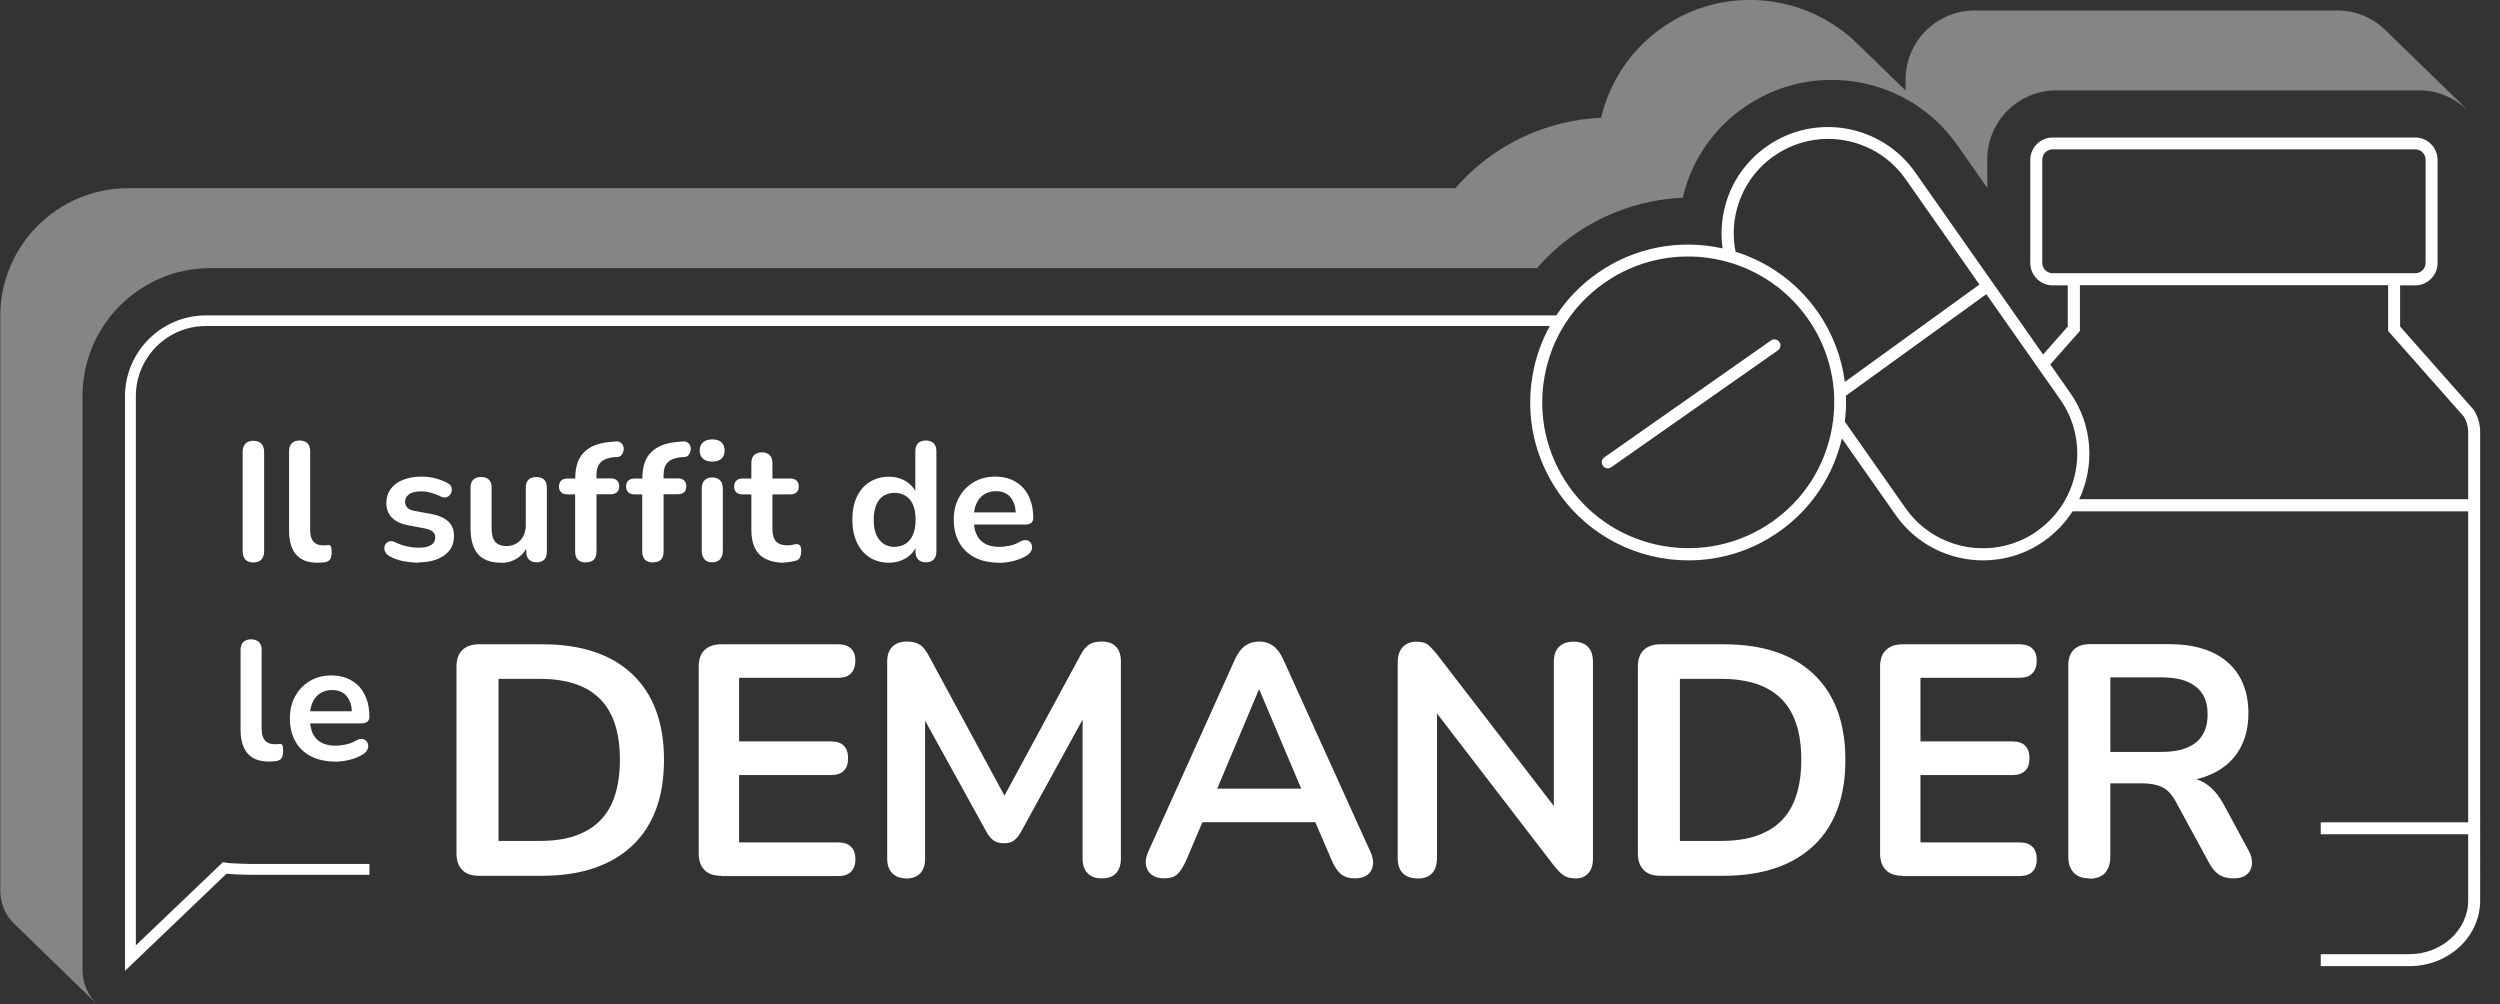 <?xml version="1.0" encoding="UTF-8"?>
<svg id="Layer_1" data-name="Layer 1" xmlns="http://www.w3.org/2000/svg" viewBox="0 0 181.44 72.87">
  <rect x="0" y="0" width="181.44" height="72.87" fill="#333333" stroke="none"/>
  <defs>
    <style>
      .cls-1 {
        fill: #fff;
      }

      .cls-2 {
        opacity: .4;
      }
    </style>
  </defs>
  <g>
    <g class="cls-2">
      <path class="cls-1" d="M178.92,7.85s0,0,.01.01c0,0,0,0,.01.01,0,0,0,0,.01.01,0,0,0,0,.01.01s0,0,.01.01,0,0,.01.01,0,0,.01.01c0,0,0,0,.01.01,0,0,0,0,.01.01s0,0,.01.01,0,0,.01.01,0,0,.01.01c0,0,0,0,.01.01,0,0,0,0,.01.01s0,0,.01.01c0,0,0,0,.01.01s0,0,.01.01c-.91-.9-2.15-1.46-3.53-1.46h-26.32c-2.76,0-5.01,2.25-5.01,5.01v2.07l-2.18-3.11c-3.52-5.02-10.47-6.24-15.49-2.72-2.25,1.58-3.81,3.88-4.43,6.54-2.8.13-5.54,1.04-7.87,2.67-1.01.71-1.91,1.52-2.71,2.44H15.26c-5.11,0-9.27,4.16-9.27,9.27v41.69c0,.93.38,1.8,1.02,2.43,0,0,0,0-.01-.01,0,0,0,0-.01-.01,0,0,0,0-.01-.01h-.01s0-.02-.01-.02c0,0,0,0-.01-.01h-.01s0-.02-.01-.02,0,0-.01-.01c0,0,0,0-.01-.01,0,0,0,0-.01-.01h-.01s-5.8-5.64-5.8-5.64l-.04-.03c-.65-.63-1.03-1.5-1.03-2.44V22.93c0-5.11,4.16-9.27,9.27-9.27h96.33c.8-.92,1.7-1.74,2.71-2.44,2.33-1.63,5.07-2.55,7.87-2.67.63-2.65,2.18-4.96,4.43-6.54,4.47-3.14,10.47-2.51,14.22,1.21l3.44,3.34s0,0,.01.01v-.8c0-2.76,2.25-5.01,5.01-5.01h26.32c1.38,0,2.64.56,3.54,1.47,0,0,0,0,.01.01,0,0,5.76,5.6,5.76,5.6Z"/>
    </g>
    <path class="cls-1" d="M179.54,29.75l-5.35-6.05v-2.99h1.1c.89,0,1.62-.73,1.62-1.62v-7.49c0-.89-.73-1.62-1.62-1.62h-26.32c-.89,0-1.62.73-1.62,1.62v7.49c0,.89.73,1.62,1.62,1.62h1.1v2.99l-1.79,2.03-9.28-13.22c-2.45-3.49-7.28-4.34-10.77-1.89-1.69,1.19-2.82,2.96-3.17,4.99-.14.81-.15,1.63-.04,2.42-3.04-.68-6.35-.13-9.09,1.8h0c-1.2.84-2.2,1.88-2.98,3.06H14.95c-3.24,0-5.88,2.64-5.88,5.88v41.69l7.37-7.05c.5.05,1.4.08,1.67.08h8.7v-.79h-8.7c-.37,0-1.45-.04-1.73-.09l-.2-.04-6.32,6.04V28.75c0-2.81,2.28-5.09,5.09-5.09h97.53c-.6,1.09-1.03,2.29-1.25,3.56-.53,3.02.15,6.06,1.91,8.57,2.23,3.18,5.79,4.88,9.4,4.88,2.27,0,4.57-.67,6.57-2.08,2.4-1.68,3.95-4.12,4.57-6.77l3.9,5.56c1.5,2.14,3.9,3.29,6.34,3.29,1.53,0,3.08-.45,4.43-1.4.85-.6,1.54-1.34,2.07-2.16h28.71v22.57h-10.7v.87h10.7v4.81c0,2.14-1.92,3.89-4.27,3.89h-6.43v.87h6.43c2.84,0,5.14-2.13,5.14-4.76V31.34c0-.56-.16-1.11-.46-1.59ZM148.97,19.83c-.41,0-.75-.33-.75-.75v-7.49c0-.41.33-.75.75-.75h26.32c.41,0,.75.33.75.75v7.49c0,.41-.33.75-.75.75h-26.32ZM132.96,31.03c-.49,2.79-2.03,5.22-4.35,6.84-4.78,3.35-11.4,2.19-14.76-2.59-1.62-2.32-2.25-5.13-1.76-7.91.49-2.79,2.03-5.22,4.35-6.84,4.78-3.35,11.4-2.19,14.76,2.59,1.63,2.32,2.25,5.13,1.76,7.91ZM131.91,22.62c-1.51-2.15-3.62-3.62-5.95-4.35-.16-.82-.18-1.67-.03-2.52.32-1.8,1.32-3.38,2.82-4.43,1.2-.84,2.57-1.24,3.93-1.24,2.16,0,4.29,1.02,5.62,2.92l5.36,7.65-9.77,7.07c-.23-1.78-.88-3.53-1.98-5.1ZM147.84,38.55c-3.09,2.17-7.38,1.42-9.55-1.68l-4.4-6.27c.08-.62.1-1.25.08-1.88l10.19-7.37,5.36,7.64c2.17,3.09,1.42,7.38-1.68,9.55ZM179.13,36.23h-28.23c1.14-2.43.99-5.38-.66-7.73l-1.44-2.05,2.15-2.43v-3.32h22.37v3.32l5.5,6.22c.2.34.31.71.31,1.1v4.9ZM129.14,24.82c.14.2.09.47-.11.61l-12.09,8.48c-.08.05-.16.08-.25.08-.14,0-.27-.06-.36-.19-.14-.2-.09-.47.11-.61l12.09-8.48c.2-.14.47-.09.61.11Z"/>
  </g>
  <g>
    <path class="cls-1" d="M34.75,63.56c-.52,0-.93-.14-1.2-.42-.28-.28-.42-.68-.42-1.2v-13.56c0-.52.14-.93.42-1.2s.68-.42,1.2-.42h4.62c2.81,0,4.99.72,6.52,2.17s2.3,3.52,2.3,6.22c0,1.35-.19,2.55-.58,3.59s-.96,1.92-1.72,2.63c-.76.72-1.68,1.26-2.77,1.63-1.09.37-2.34.56-3.75.56h-4.62ZM36.18,61.03h3c.99,0,1.84-.12,2.56-.37.72-.25,1.33-.61,1.81-1.1s.85-1.1,1.08-1.84c.24-.74.36-1.6.36-2.59,0-1.97-.48-3.44-1.45-4.41-.97-.97-2.42-1.45-4.36-1.45h-3v11.75Z"/>
    <path class="cls-1" d="M52.33,63.56c-.52,0-.93-.14-1.2-.42-.28-.28-.42-.68-.42-1.2v-13.56c0-.52.14-.93.42-1.2s.68-.42,1.2-.42h8.51c.4,0,.7.1.92.31s.32.5.32.88-.11.7-.32.92-.52.32-.92.32h-7.2v4.62h6.67c.41,0,.72.1.93.31.21.21.31.51.31.91s-.1.7-.31.91c-.21.21-.52.31-.93.31h-6.67v4.89h7.2c.4,0,.7.1.92.31s.32.51.32.91-.11.7-.32.91c-.21.21-.52.31-.92.31h-8.51Z"/>
    <path class="cls-1" d="M65.78,63.75c-.45,0-.79-.13-1.03-.38s-.36-.6-.36-1.05v-14.33c0-.46.13-.81.38-1.06.25-.25.6-.37,1.05-.37.4,0,.71.08.94.23.23.15.44.41.63.77l5.89,10.89h-.76l5.89-10.89c.19-.37.4-.62.62-.77.22-.15.53-.23.93-.23.44,0,.79.12,1.03.37s.36.6.36,1.06v14.33c0,.45-.12.8-.35,1.05s-.58.38-1.04.38-.79-.13-1.03-.38-.36-.6-.36-1.05v-11.04h.52l-5.01,9.13c-.16.27-.33.47-.5.6-.18.13-.41.19-.72.19s-.55-.07-.74-.2c-.19-.13-.36-.33-.5-.58l-5.05-9.15h.57v11.06c0,.45-.12.8-.35,1.05-.23.25-.58.38-1.04.38Z"/>
    <path class="cls-1" d="M84.51,63.75c-.38,0-.69-.09-.92-.26-.23-.17-.37-.41-.42-.7-.05-.29,0-.62.17-.99l6.29-13.95c.21-.46.46-.79.75-.99.29-.2.63-.3,1.01-.3s.7.1.99.3c.29.2.54.53.75.99l6.32,13.95c.17.37.24.7.19,1-.05.3-.18.54-.41.7-.22.17-.52.25-.88.25-.44,0-.79-.11-1.04-.32-.25-.21-.46-.54-.66-.99l-1.55-3.6,1.29.83h-10.06l1.29-.83-1.53,3.6c-.21.46-.42.8-.64,1-.22.21-.54.31-.95.31ZM91.36,50.06l-3.34,7.94-.62-.76h7.96l-.6.76-3.36-7.94h-.05Z"/>
    <path class="cls-1" d="M102.87,63.75c-.46,0-.81-.13-1.06-.38-.25-.25-.37-.62-.37-1.1v-14.18c0-.49.12-.87.37-1.13.25-.26.57-.39.97-.39.37,0,.64.07.82.2.18.14.4.36.66.68l9.13,11.85h-.62v-11.28c0-.46.12-.82.37-1.07.25-.25.6-.38,1.06-.38s.81.13,1.05.38c.24.25.36.61.36,1.07v14.3c0,.45-.11.8-.33,1.05s-.52.38-.91.38-.66-.07-.87-.21c-.21-.14-.45-.37-.7-.69l-9.11-11.85h.6v11.28c0,.48-.12.84-.36,1.1s-.59.38-1.05.38Z"/>
    <path class="cls-1" d="M120.49,63.56c-.52,0-.93-.14-1.2-.42-.28-.28-.42-.68-.42-1.2v-13.56c0-.52.14-.93.42-1.2s.68-.42,1.2-.42h4.62c2.81,0,4.99.72,6.52,2.17s2.3,3.52,2.3,6.22c0,1.35-.19,2.55-.58,3.59s-.96,1.92-1.72,2.63c-.76.72-1.68,1.26-2.77,1.63-1.09.37-2.34.56-3.75.56h-4.62ZM121.92,61.03h3c.99,0,1.84-.12,2.56-.37.72-.25,1.33-.61,1.81-1.1s.85-1.1,1.08-1.84c.24-.74.36-1.6.36-2.59,0-1.97-.48-3.44-1.45-4.41-.97-.97-2.42-1.45-4.36-1.45h-3v11.75Z"/>
    <path class="cls-1" d="M138.07,63.56c-.52,0-.93-.14-1.2-.42-.28-.28-.42-.68-.42-1.2v-13.56c0-.52.14-.93.42-1.2s.68-.42,1.2-.42h8.51c.4,0,.7.1.92.31s.32.5.32.88-.11.7-.32.92-.52.32-.92.32h-7.2v4.62h6.67c.41,0,.72.1.93.31.21.21.31.51.31.91s-.1.7-.31.91c-.21.21-.52.31-.93.31h-6.67v4.89h7.2c.4,0,.7.1.92.31s.32.51.32.91-.11.7-.32.91c-.21.21-.52.31-.92.31h-8.51Z"/>
    <path class="cls-1" d="M151.63,63.75c-.49,0-.87-.14-1.13-.42-.26-.28-.39-.66-.39-1.16v-13.87c0-.51.13-.89.41-1.16.27-.26.65-.39,1.14-.39h5.75c1.84,0,3.27.44,4.27,1.32,1,.88,1.5,2.12,1.5,3.71,0,1.03-.23,1.92-.68,2.67-.45.75-1.11,1.32-1.97,1.72-.86.4-1.9.6-3.12.6l.21-.36h.79c.65,0,1.22.16,1.7.48.48.32.91.82,1.28,1.5l1.79,3.31c.19.33.28.66.26.98s-.14.58-.36.77c-.22.2-.55.3-.98.3s-.78-.09-1.05-.27c-.27-.18-.51-.46-.72-.85l-2.41-4.43c-.29-.54-.62-.9-1.01-1.08-.39-.18-.89-.27-1.49-.27h-2.26v5.34c0,.49-.13.88-.38,1.16-.25.28-.64.42-1.14.42ZM153.16,54.57h3.72c1.1,0,1.93-.23,2.49-.68.56-.45.85-1.13.85-2.04s-.28-1.56-.85-2.01c-.56-.45-1.39-.68-2.49-.68h-3.72v5.41Z"/>
  </g>
  <g>
    <path class="cls-1" d="M18.39,40.82c-.25,0-.45-.07-.58-.21-.13-.14-.2-.34-.2-.59v-7.22c0-.26.07-.46.2-.6.14-.14.33-.21.58-.21s.45.07.58.21.2.34.2.6v7.22c0,.25-.07.45-.2.59s-.33.21-.59.21Z"/>
    <path class="cls-1" d="M23.03,40.84c-.68,0-1.19-.19-1.53-.58s-.52-.96-.52-1.71v-5.8c0-.25.07-.45.2-.58s.32-.2.56-.2.44.07.57.2c.14.13.2.32.2.58v5.73c0,.38.08.65.24.83.16.18.39.27.68.27.07,0,.13,0,.18,0s.11-.01.17-.02c.11-.02.19.01.23.09.04.08.06.24.06.47,0,.2-.04.36-.12.48s-.22.18-.4.21c-.08,0-.17.02-.26.02-.09,0-.18.01-.27.01Z"/>
    <path class="cls-1" d="M30.41,40.84c-.35,0-.72-.04-1.12-.11-.39-.07-.74-.2-1.05-.38-.13-.08-.22-.18-.28-.29s-.07-.22-.06-.33c.01-.11.05-.21.12-.29.07-.08.16-.13.27-.16s.23,0,.36.06c.33.16.63.26.92.32.29.06.57.09.85.09.39,0,.68-.07.88-.2.19-.13.29-.31.29-.53,0-.19-.06-.33-.19-.44-.13-.1-.32-.18-.57-.23l-1.23-.23c-.51-.1-.89-.28-1.16-.56-.27-.27-.4-.63-.4-1.06,0-.39.11-.73.32-1.02.22-.29.52-.51.9-.66.38-.15.83-.23,1.32-.23.36,0,.7.04,1.01.12.31.08.62.2.91.36.12.07.21.15.25.26.04.11.05.21.03.32s-.07.21-.15.29c-.07.09-.17.14-.28.16-.11.02-.23,0-.37-.07-.25-.13-.5-.22-.73-.28s-.46-.09-.67-.09c-.4,0-.7.07-.89.21s-.29.32-.29.55c0,.17.06.31.17.43s.29.19.53.23l1.23.23c.53.1.93.28,1.21.54s.41.61.41,1.05c0,.6-.23,1.06-.7,1.4-.47.34-1.09.51-1.86.51Z"/>
    <path class="cls-1" d="M36.36,40.84c-.5,0-.91-.09-1.24-.28-.33-.18-.57-.46-.73-.83-.16-.37-.24-.83-.24-1.37v-2.97c0-.26.07-.46.2-.58.13-.13.32-.19.56-.19s.44.06.57.19.2.32.2.58v2.99c0,.42.09.74.26.94.17.2.45.31.82.31.41,0,.74-.14,1.01-.42.26-.28.39-.66.39-1.12v-2.7c0-.26.07-.46.2-.58.13-.13.32-.19.56-.19s.43.06.57.19c.13.13.2.32.2.58v4.64c0,.52-.25.78-.75.78-.24,0-.42-.07-.55-.2-.13-.13-.2-.33-.2-.58v-.93l.17.37c-.17.44-.43.78-.78,1.02s-.76.36-1.23.36Z"/>
    <path class="cls-1" d="M42.51,40.82c-.25,0-.44-.07-.57-.2s-.2-.33-.2-.58v-4.16h-.56c-.2,0-.35-.05-.45-.15-.11-.1-.16-.24-.16-.42s.05-.33.16-.43c.11-.1.26-.15.45-.15h1.01l-.44.4v-.42c0-.84.21-1.47.64-1.89.42-.42,1.04-.67,1.84-.74l.42-.04c.16-.02.29.01.39.08.1.07.16.16.2.27.03.11.04.22.01.34s-.08.21-.15.3c-.08.09-.18.13-.3.14h-.17c-.47.05-.81.16-1.02.37-.21.2-.32.52-.32.93v.45l-.2-.2h1.24c.2,0,.35.05.45.15.11.1.16.24.16.43s-.05.32-.16.42c-.11.1-.26.15-.45.15h-1.04v4.16c0,.52-.25.78-.76.78Z"/>
    <path class="cls-1" d="M47.38,40.82c-.25,0-.44-.07-.57-.2s-.2-.33-.2-.58v-4.16h-.56c-.2,0-.35-.05-.45-.15-.11-.1-.16-.24-.16-.42s.05-.33.16-.43c.11-.1.26-.15.45-.15h1.01l-.44.4v-.42c0-.84.21-1.47.64-1.89.42-.42,1.04-.67,1.84-.74l.42-.04c.16-.02.29.01.39.08.1.07.16.16.2.27.03.11.04.22.01.34s-.08.21-.15.3c-.08.09-.18.13-.3.14h-.17c-.47.05-.81.16-1.02.37-.21.2-.32.52-.32.93v.45l-.2-.2h1.24c.2,0,.35.05.45.15.11.1.16.24.16.43s-.05.32-.16.42c-.11.1-.26.15-.45.15h-1.04v4.16c0,.52-.25.78-.76.78Z"/>
    <path class="cls-1" d="M51.69,33.5c-.29,0-.51-.07-.67-.21-.16-.14-.24-.34-.24-.59s.08-.46.24-.6c.16-.14.38-.21.67-.21s.52.07.67.21.23.34.23.6-.08.45-.23.59c-.16.14-.38.21-.67.21ZM51.69,40.81c-.25,0-.43-.07-.56-.22-.13-.15-.2-.35-.2-.61v-4.5c0-.27.07-.48.2-.62.13-.14.32-.21.56-.21s.44.07.57.21c.14.14.2.35.2.62v4.5c0,.26-.07.47-.2.61-.13.15-.32.22-.58.22Z"/>
    <path class="cls-1" d="M56.91,40.84c-.53,0-.97-.09-1.33-.27-.36-.18-.62-.44-.79-.79-.17-.35-.26-.78-.26-1.29v-2.61h-.64c-.2,0-.35-.05-.45-.15-.11-.1-.16-.24-.16-.42s.05-.33.16-.43c.11-.1.26-.15.45-.15h.64v-1.12c0-.25.07-.45.2-.58.14-.13.32-.2.57-.2s.43.07.56.2c.13.13.2.32.2.58v1.12h1.3c.2,0,.35.05.45.15.11.1.16.24.16.43s-.05.32-.16.42c-.11.1-.26.15-.45.15h-1.3v2.53c0,.39.09.69.26.88s.45.29.83.29c.14,0,.26-.01.37-.04s.2-.04.28-.05c.1,0,.18.02.25.09.07.07.1.21.1.42,0,.16-.03.31-.08.43-.05.13-.15.21-.29.26-.11.03-.25.06-.42.09-.17.03-.32.04-.45.04Z"/>
    <path class="cls-1" d="M64.5,40.84c-.52,0-.98-.13-1.38-.38-.4-.25-.71-.62-.93-1.09s-.33-1.02-.33-1.66.11-1.2.33-1.66c.22-.46.53-.82.93-1.07.4-.25.86-.38,1.38-.38s.93.12,1.31.37c.37.25.62.57.75.97h-.13v-3.19c0-.25.07-.45.2-.58s.32-.2.56-.2.44.07.57.2c.13.13.2.32.2.58v7.28c0,.25-.07.45-.2.58-.13.13-.32.2-.56.2s-.43-.07-.56-.2c-.13-.13-.2-.33-.2-.58v-.96l.13.37c-.12.43-.37.76-.75,1.02-.38.25-.82.38-1.32.38ZM64.93,39.68c.3,0,.57-.07.8-.22.23-.15.41-.37.53-.66.13-.29.19-.65.19-1.08,0-.65-.14-1.14-.42-1.47-.28-.32-.65-.48-1.1-.48-.3,0-.57.07-.8.21-.23.14-.41.36-.53.65s-.19.65-.19,1.09c0,.65.14,1.13.42,1.47s.65.5,1.1.5Z"/>
    <path class="cls-1" d="M72.5,40.84c-.68,0-1.26-.13-1.75-.38-.49-.25-.87-.61-1.13-1.08-.27-.47-.4-1.02-.4-1.66s.13-1.17.39-1.63c.26-.47.61-.83,1.07-1.1.45-.27.97-.4,1.55-.4.42,0,.81.07,1.15.21s.63.34.87.6c.24.26.42.58.55.95.13.37.19.79.19,1.26,0,.15-.05.26-.15.34-.1.08-.25.12-.43.12h-3.94v-.88h3.45l-.2.18c0-.38-.05-.69-.17-.94s-.27-.45-.48-.58c-.21-.13-.47-.2-.78-.2-.34,0-.64.08-.88.24-.24.16-.42.38-.55.67s-.19.64-.19,1.04v.09c0,.67.16,1.17.47,1.5.31.33.78.5,1.39.5.21,0,.45-.03.72-.08s.52-.15.75-.28c.17-.1.32-.14.45-.13.13.01.23.06.31.14.08.08.12.18.14.3.02.12,0,.24-.07.36-.06.12-.17.23-.31.32-.29.18-.62.31-.99.4-.37.09-.72.13-1.04.13Z"/>
    <path class="cls-1" d="M19.51,55.27c-.68,0-1.19-.19-1.53-.58s-.52-.96-.52-1.71v-5.8c0-.25.07-.45.2-.58s.32-.2.56-.2.44.07.57.2c.14.13.2.32.2.58v5.73c0,.38.08.65.24.83.16.18.39.27.68.27.07,0,.13,0,.18,0s.11-.01.17-.02c.11-.02.19.01.23.09.04.08.06.24.06.47,0,.2-.04.36-.12.48s-.22.18-.4.21c-.08,0-.17.02-.26.02-.09,0-.18.01-.27.01Z"/>
    <path class="cls-1" d="M24.32,55.27c-.68,0-1.26-.13-1.75-.38-.49-.25-.87-.61-1.13-1.08-.27-.47-.4-1.02-.4-1.66s.13-1.17.39-1.63c.26-.47.61-.83,1.07-1.1.45-.27.97-.4,1.55-.4.42,0,.81.07,1.15.21s.63.34.87.6c.24.26.42.58.55.95.13.37.19.79.19,1.26,0,.15-.05.26-.15.34-.1.08-.25.12-.43.12h-3.94v-.88h3.45l-.2.18c0-.38-.05-.69-.17-.94s-.27-.45-.48-.58c-.21-.13-.47-.2-.78-.2-.34,0-.64.08-.88.24-.24.16-.42.38-.55.67s-.19.64-.19,1.04v.09c0,.67.16,1.17.47,1.5.31.33.78.5,1.39.5.21,0,.45-.03.72-.08s.52-.15.75-.28c.17-.1.32-.14.45-.13.13.01.23.06.31.14.08.08.12.18.14.3.02.12,0,.24-.07.36-.06.12-.17.23-.31.32-.29.18-.62.31-.99.4-.37.09-.72.13-1.04.13Z"/>
  </g>
</svg>
